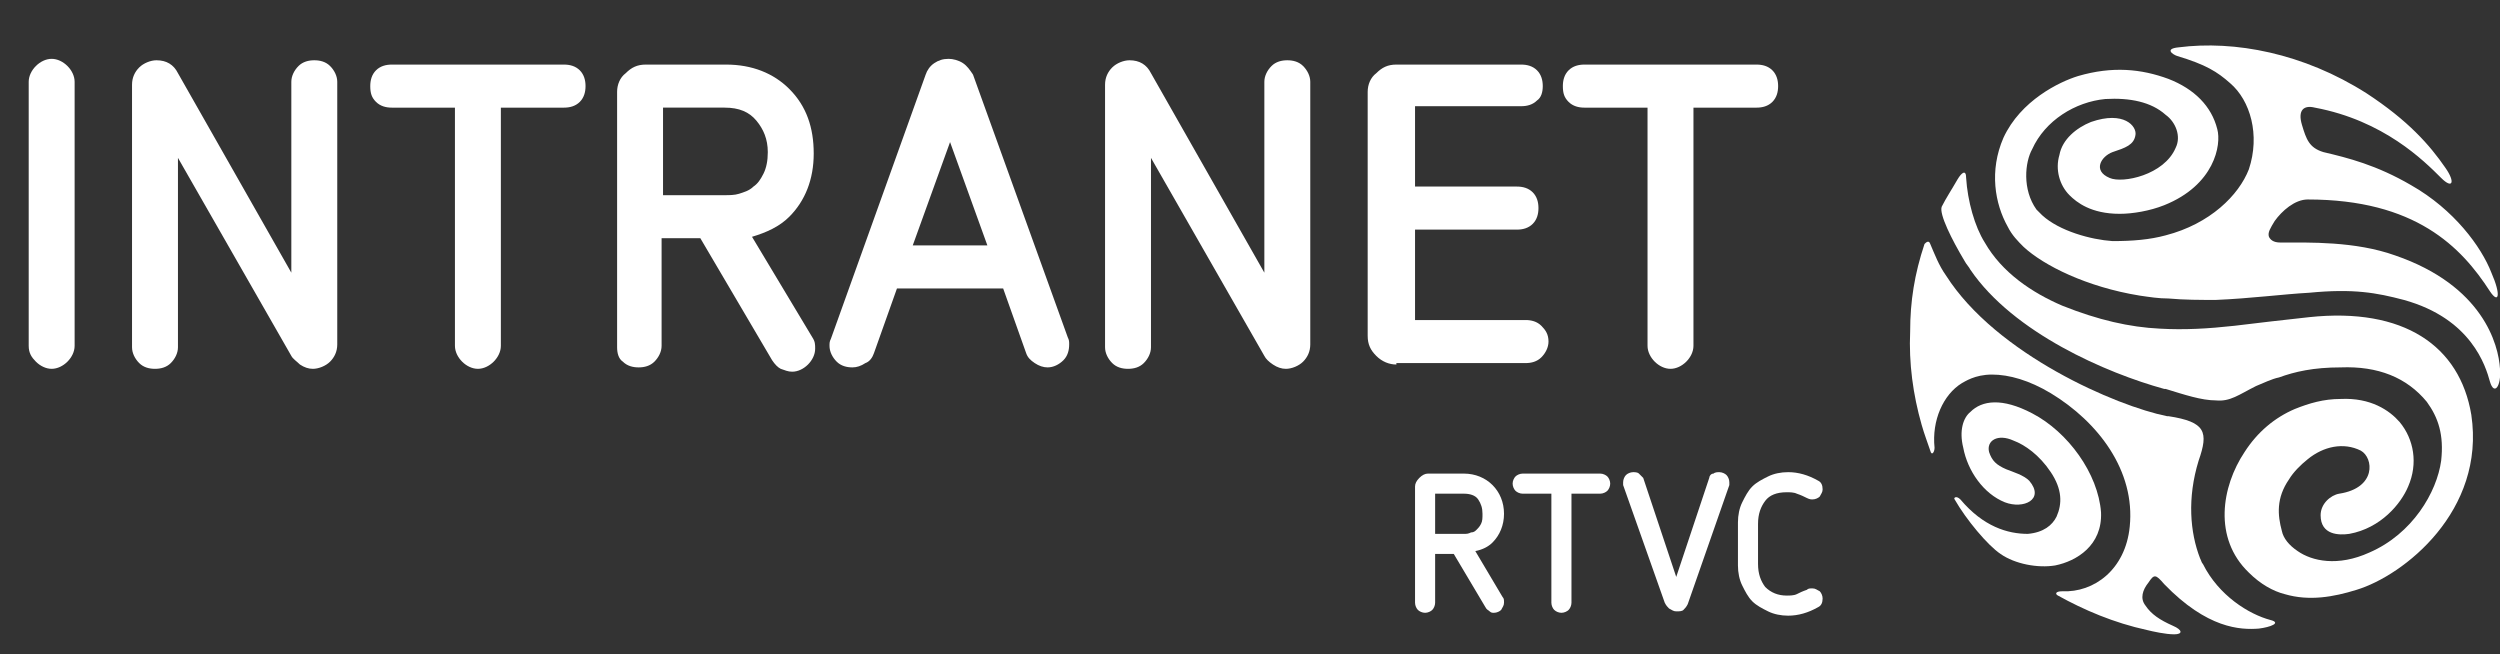 <?xml version="1.0" encoding="utf-8"?>
<!-- Generator: Adobe Illustrator 24.3.0, SVG Export Plug-In . SVG Version: 6.00 Build 0)  -->
<svg version="1.1" id="Capa_1" xmlns="http://www.w3.org/2000/svg" xmlns:xlink="http://www.w3.org/1999/xlink" x="0px" y="0px"
	 viewBox="0 0 174.2 45.6" style="enable-background:new 0 0 174.2 45.6;" xml:space="preserve">
<rect x="0" y="0" width="174.2" height="45.6" fill="#333333" stroke="none"/>
<style type="text/css">
	.st0{fill:#FFFFFF;}
</style>
<g id="XMLID_34_">
	<g id="XMLID_102_">
		<g id="XMLID_262_">
			<path id="XMLID_279_" class="st0" d="M2,5.7c0-0.4,0.2-0.8,0.5-1.1c0.3-0.3,0.7-0.5,1.1-0.5s0.8,0.2,1.1,0.5
				C5,4.9,5.2,5.3,5.2,5.7v18.4c0,0.4-0.2,0.8-0.5,1.1c-0.3,0.3-0.7,0.5-1.1,0.5s-0.8-0.2-1.1-0.5S2,24.6,2,24.1V5.7z"/>
			<path id="XMLID_277_" class="st0" d="M12.4,11v13.2c0,0.4-0.2,0.8-0.5,1.1c-0.3,0.3-0.7,0.4-1.1,0.4c-0.4,0-0.8-0.1-1.1-0.4
				s-0.5-0.7-0.5-1.1V5.9c0-0.5,0.2-0.9,0.5-1.2s0.8-0.5,1.2-0.5c0.7,0,1.2,0.3,1.5,0.9L20.3,19V5.7c0-0.4,0.2-0.8,0.5-1.1
				s0.7-0.4,1.1-0.4s0.8,0.1,1.1,0.4c0.3,0.3,0.5,0.7,0.5,1.1V24c0,0.5-0.2,0.9-0.5,1.2c-0.3,0.3-0.8,0.5-1.2,0.5
				c-0.3,0-0.6-0.1-0.9-0.3c-0.2-0.2-0.5-0.4-0.6-0.6L12.4,11z"/>
			<path id="XMLID_275_" class="st0" d="M31.7,7.5h-4.4c-0.4,0-0.8-0.1-1.1-0.4c-0.3-0.3-0.4-0.6-0.4-1.1c0-0.4,0.1-0.8,0.4-1.1
				c0.3-0.3,0.7-0.4,1.1-0.4h12c0.4,0,0.8,0.1,1.1,0.4s0.4,0.7,0.4,1.1s-0.1,0.8-0.4,1.1c-0.3,0.3-0.7,0.4-1.1,0.4h-4.4v16.6
				c0,0.4-0.2,0.8-0.5,1.1c-0.3,0.3-0.7,0.5-1.1,0.5c-0.4,0-0.8-0.2-1.1-0.5s-0.5-0.7-0.5-1.1C31.7,24.1,31.7,7.5,31.7,7.5z"/>
			<path id="XMLID_272_" class="st0" d="M48.8,16.6h-2.7v7.5c0,0.4-0.2,0.8-0.5,1.1c-0.3,0.3-0.7,0.4-1.1,0.4
				c-0.4,0-0.8-0.1-1.1-0.4c-0.3-0.2-0.4-0.6-0.4-1V6.4c0-0.5,0.2-1,0.6-1.3C44,4.7,44.4,4.5,45,4.5h5.6c1.8,0,3.3,0.6,4.4,1.7
				c1.2,1.2,1.7,2.7,1.7,4.5S56.1,14,55,15.1c-0.7,0.7-1.6,1.1-2.6,1.4l4.2,7c0.2,0.3,0.2,0.5,0.2,0.8c0,0.4-0.2,0.8-0.5,1.1
				c-0.3,0.3-0.7,0.5-1.1,0.5c-0.3,0-0.5-0.1-0.8-0.2c-0.2-0.1-0.4-0.3-0.6-0.6L48.8,16.6z M50.5,13.6c0.3,0,0.7,0,1-0.1
				s0.7-0.2,1-0.5c0.3-0.2,0.5-0.5,0.7-0.9s0.3-0.9,0.3-1.5c0-0.9-0.3-1.6-0.8-2.2s-1.2-0.9-2.2-0.9h-4.3v6.1H50.5z"/>
			<path id="XMLID_269_" class="st0" d="M69.9,20.1h-7.4l-1.6,4.5c-0.1,0.3-0.3,0.6-0.6,0.7c-0.3,0.2-0.6,0.3-0.9,0.3
				c-0.4,0-0.8-0.1-1.1-0.4s-0.5-0.7-0.5-1.1c0-0.2,0-0.3,0.1-0.5l6.6-18.4c0.1-0.3,0.3-0.6,0.6-0.8s0.6-0.3,1-0.3
				c0.3,0,0.7,0.1,1,0.3s0.5,0.5,0.7,0.8l6.6,18.3c0.1,0.2,0.1,0.3,0.1,0.5c0,0.4-0.1,0.8-0.4,1.1c-0.3,0.3-0.7,0.5-1.1,0.5
				c-0.3,0-0.6-0.1-0.9-0.3c-0.3-0.2-0.5-0.4-0.6-0.7L69.9,20.1z M66.2,9.9l-2.6,7.2h5.2L66.2,9.9z"/>
			<path id="XMLID_267_" class="st0" d="M80.2,11v13.2c0,0.4-0.2,0.8-0.5,1.1c-0.3,0.3-0.7,0.4-1.1,0.4s-0.8-0.1-1.1-0.4
				S77,24.6,77,24.2V5.9c0-0.5,0.2-0.9,0.5-1.2s0.8-0.5,1.2-0.5c0.7,0,1.2,0.3,1.5,0.9L88.1,19V5.7c0-0.4,0.2-0.8,0.5-1.1
				s0.7-0.4,1.1-0.4s0.8,0.1,1.1,0.4c0.3,0.3,0.5,0.7,0.5,1.1V24c0,0.5-0.2,0.9-0.5,1.2s-0.8,0.5-1.2,0.5c-0.3,0-0.6-0.1-0.9-0.3
				c-0.3-0.2-0.5-0.4-0.6-0.6L80.2,11z"/>
			<path id="XMLID_265_" class="st0" d="M97.3,25.4c-0.5,0-1-0.2-1.4-0.6s-0.6-0.8-0.6-1.4v-17c0-0.5,0.2-1,0.6-1.3
				c0.4-0.4,0.8-0.6,1.4-0.6h8.7c0.4,0,0.8,0.1,1.1,0.4s0.4,0.7,0.4,1.1s-0.1,0.8-0.4,1c-0.3,0.3-0.7,0.4-1.1,0.4h-7.4V13h7.1
				c0.4,0,0.8,0.1,1.1,0.4c0.3,0.3,0.4,0.7,0.4,1.1c0,0.4-0.1,0.8-0.4,1.1s-0.7,0.4-1.1,0.4h-7.1v6.3h7.7c0.4,0,0.8,0.1,1.1,0.4
				c0.3,0.3,0.5,0.6,0.5,1.1c0,0.4-0.2,0.8-0.5,1.1c-0.3,0.3-0.7,0.4-1.1,0.4h-9V25.4z"/>
			<path id="XMLID_263_" class="st0" d="M114.8,7.5h-4.4c-0.4,0-0.8-0.1-1.1-0.4c-0.3-0.3-0.4-0.6-0.4-1.1c0-0.4,0.1-0.8,0.4-1.1
				c0.3-0.3,0.7-0.4,1.1-0.4h12c0.4,0,0.8,0.1,1.1,0.4c0.3,0.3,0.4,0.7,0.4,1.1s-0.1,0.8-0.4,1.1c-0.3,0.3-0.7,0.4-1.1,0.4H118v16.6
				c0,0.4-0.2,0.8-0.5,1.1c-0.3,0.3-0.7,0.5-1.1,0.5s-0.8-0.2-1.1-0.5c-0.3-0.3-0.5-0.7-0.5-1.1V7.5z"/>
		</g>
	</g>
	<g id="XMLID_92_">
		<g id="XMLID_188_">
			<path id="XMLID_195_" class="st0" d="M101.3,38.6H100V42c0,0.2-0.1,0.4-0.2,0.5s-0.3,0.2-0.5,0.2s-0.4-0.1-0.5-0.2
				s-0.2-0.3-0.2-0.5v-8.1c0-0.2,0.1-0.4,0.3-0.6s0.4-0.3,0.6-0.3h2.5c0.8,0,1.5,0.3,2,0.8s0.8,1.2,0.8,2s-0.3,1.5-0.8,2
				c-0.3,0.3-0.7,0.5-1.2,0.6l1.9,3.2c0.1,0.1,0.1,0.2,0.1,0.4s-0.1,0.3-0.2,0.5c-0.1,0.1-0.3,0.2-0.5,0.2c-0.1,0-0.2,0-0.3-0.1
				c-0.1-0.1-0.2-0.1-0.3-0.3L101.3,38.6z M102,37.2c0.2,0,0.3,0,0.5-0.1c0.2,0,0.3-0.1,0.4-0.2c0.1-0.1,0.2-0.2,0.3-0.4
				c0.1-0.2,0.1-0.4,0.1-0.7c0-0.4-0.1-0.7-0.3-1c-0.2-0.3-0.6-0.4-1-0.4h-2v2.8C100,37.2,102,37.2,102,37.2z"/>
			<path id="XMLID_193_" class="st0" d="M108.1,34.4h-2c-0.2,0-0.4-0.1-0.5-0.2c-0.1-0.1-0.2-0.3-0.2-0.5s0.1-0.4,0.2-0.5
				s0.3-0.2,0.5-0.2h5.4c0.2,0,0.4,0.1,0.5,0.2c0.1,0.1,0.2,0.3,0.2,0.5s-0.1,0.4-0.2,0.5s-0.3,0.2-0.5,0.2h-2V42
				c0,0.2-0.1,0.4-0.2,0.5s-0.3,0.2-0.5,0.2s-0.4-0.1-0.5-0.2c-0.1-0.1-0.2-0.3-0.2-0.5C108.1,42,108.1,34.4,108.1,34.4z"/>
			<path id="XMLID_191_" class="st0" d="M113.1,33.8c0-0.1,0-0.2,0-0.2c0-0.2,0.1-0.4,0.2-0.5s0.3-0.2,0.5-0.2c0.1,0,0.3,0,0.4,0.1
				s0.2,0.2,0.3,0.3l2.3,6.9l2.3-6.9c0-0.1,0.1-0.3,0.3-0.3c0.1-0.1,0.3-0.1,0.4-0.1c0.2,0,0.4,0.1,0.5,0.2s0.2,0.3,0.2,0.5
				c0,0.1,0,0.2,0,0.2l-2.9,8.3c-0.1,0.2-0.2,0.3-0.3,0.4s-0.3,0.1-0.5,0.1s-0.3-0.1-0.5-0.2c-0.1-0.1-0.2-0.2-0.3-0.4L113.1,33.8z"
				/>
			<path id="XMLID_189_" class="st0" d="M121.1,36.4c0-0.5,0.1-1,0.3-1.4c0.2-0.4,0.4-0.8,0.7-1.1c0.3-0.3,0.7-0.5,1.1-0.7
				s0.9-0.3,1.4-0.3c0.7,0,1.4,0.2,2.1,0.6c0.2,0.1,0.3,0.3,0.3,0.6c0,0.2-0.1,0.3-0.2,0.5c-0.1,0.1-0.3,0.2-0.5,0.2
				c-0.1,0-0.2,0-0.4-0.1c-0.2-0.1-0.4-0.2-0.7-0.3c-0.2-0.1-0.5-0.1-0.7-0.1c-0.7,0-1.2,0.2-1.5,0.6s-0.5,0.9-0.5,1.6v2.8
				c0,0.7,0.2,1.2,0.5,1.6c0.4,0.4,0.9,0.6,1.5,0.6c0.2,0,0.5,0,0.7-0.1s0.4-0.2,0.7-0.3c0.1-0.1,0.2-0.1,0.4-0.1
				c0.2,0,0.3,0.1,0.5,0.2c0.1,0.1,0.2,0.3,0.2,0.5c0,0.3-0.1,0.5-0.3,0.6c-0.7,0.4-1.4,0.6-2.1,0.6c-0.5,0-1-0.1-1.4-0.3
				s-0.8-0.4-1.1-0.7c-0.3-0.3-0.5-0.7-0.7-1.1c-0.2-0.4-0.3-0.9-0.3-1.4V36.4z"/>
		</g>
	</g>
	<g id="XMLID_35_">
		<path id="XMLID_33_" class="st0" d="M146.4,35.7c-0.2-2.7-2.3-5.6-4.8-6.9c-2.1-1.1-3.5-0.9-4.3-0.1c-0.5,0.4-0.8,1.3-0.5,2.5
			c0.3,1.6,1.4,3.2,2.9,3.8c1.3,0.5,2.8-0.2,1.7-1.5c-0.4-0.4-1.1-0.6-1.6-0.8c-0.7-0.3-1-0.6-1.2-1.2c-0.2-0.8,0.6-1.3,1.7-0.8
			c0.8,0.3,1.8,1,2.6,2.2s0.8,2.2,0.4,3.1c-0.3,0.6-0.9,1.1-2,1.2c-1.4,0-3.1-0.5-4.7-2.4c-0.3-0.3-0.5-0.1-0.4,0
			c0.8,1.4,2.3,3.2,3.2,3.8c1,0.7,2.6,1,3.8,0.8C144.7,39.1,146.5,38,146.4,35.7z"/>
		<path id="XMLID_32_" class="st0" d="M158.2,43.2c-1.5-0.4-3.6-1.7-4.7-3.9c-0.1-0.1-0.1-0.2-0.2-0.4c-0.7-1.8-0.9-4.2-0.1-6.8
			c0.7-2,0.5-2.7-2.1-3.1H151c-3.5-0.7-11.9-4.3-15.4-9.8c-0.5-0.7-0.8-1.5-1.1-2.2c-0.1-0.3-0.3-0.1-0.4,0c-0.7,2.1-1,4-1,6.1
			c-0.1,2.2,0.2,4.4,0.8,6.5c0.2,0.7,0.4,1.2,0.6,1.8c0.1,0.4,0.3,0.1,0.3-0.2c-0.2-1.9,0.6-3.7,1.9-4.5c0.2-0.1,0.9-0.6,2.1-0.6
			c1.2,0,2.6,0.4,4.1,1.3c3.3,2,5.9,5.4,5.5,9.3c-0.3,3-2.5,4.6-4.7,4.5c-0.5,0-0.5,0.2-0.3,0.3c1.8,1,3.9,1.9,6.2,2.4
			c0.4,0.1,1.3,0.3,1.9,0.3c0.6,0,0.6-0.3-0.1-0.6c-0.9-0.4-1.5-0.8-1.9-1.4c-0.4-0.5-0.2-1.1,0.2-1.6c0.4-0.6,0.5-0.6,1.1,0.1
			c3,3.1,5.3,3.2,6.6,3.1C158.2,43.7,159,43.4,158.2,43.2z"/>
		<path id="XMLID_31_" class="st0" d="M160.9,22.1c-1.9,0.2-3.5,0.4-5.2,0.6c-1.8,0.2-3.5,0.3-5.2,0.2c-2.1-0.1-4.3-0.6-6.8-1.6
			c-2.1-0.9-4.2-2.3-5.4-4.4c-0.7-1.1-1.2-2.9-1.3-4.5c0-0.6-0.3-0.4-0.6,0.1c-0.4,0.7-0.8,1.3-1.1,1.9c-0.2,0.5,0.7,2.3,1.6,3.8
			c0.1,0.2,0.3,0.4,0.4,0.6c3,4.4,9.5,7.2,13.5,8.3c0,0,0,0,0.1,0c1.3,0.4,2.5,0.8,3.5,0.8c1,0.1,1.6-0.4,2.8-1
			c0.5-0.2,1.1-0.5,1.6-0.6c1.1-0.4,2.4-0.7,4.3-0.7c2.6-0.1,4.6,0.7,6,2.4c0.8,1.1,1.2,2.3,1,4.1c-0.3,2.2-2,5.1-5,6.4
			c-2.2,1-4,0.6-5-0.1c-0.6-0.4-1-0.9-1.1-1.4c-0.3-1.1-0.4-2.3,0.5-3.6c0.3-0.5,0.8-1,1.3-1.4c1.1-0.9,2.5-1.2,3.7-0.6
			c0.9,0.5,1.1,2.6-1.5,3c-0.6,0.1-1.3,0.7-1.3,1.5c0,1.4,1.3,1.4,2,1.3c2.2-0.4,3.6-2.1,4.1-3.3c0.7-1.6,0.4-3.3-0.6-4.5
			c-0.7-0.8-2-1.7-4.1-1.6c-1.2,0-2.2,0.3-3.2,0.7c-1.4,0.6-2.6,1.6-3.5,3c-1.6,2.4-2.2,6,0.3,8.4c0.8,0.8,1.7,1.3,2.5,1.5
			c1.7,0.5,3.4,0.2,5-0.3c3.3-1,9-5.5,8-12.2C171.4,24.1,167.5,21.4,160.9,22.1z"/>
		<path id="XMLID_30_" class="st0" d="M174.2,25.7c-0.1-1.7-1.2-5.8-7.3-7.9c-2.8-1-6-0.9-8-0.9c-0.5,0-0.7-0.2-0.8-0.4
			c-0.1-0.3,0.1-0.6,0.4-1.1c0.5-0.7,1.4-1.5,2.3-1.5c7.5,0,10.7,3.3,12.7,6.4c0.6,0.9,0.8,0.3,0.1-1.3c-0.7-1.8-2.6-4.4-5.6-6.1
			c-2.4-1.4-4.4-1.9-6.1-2.3c-1-0.3-1.2-0.9-1.5-1.9s0.1-1.4,0.9-1.2c4.8,0.9,7.6,3.7,8.8,4.9c0.8,0.8,1,0.3,0.3-0.7
			c-1.1-1.6-2.6-3.3-5.5-5.2c-4.4-2.8-9.2-3.7-13.1-3.2c-1,0.1-0.4,0.5-0.1,0.6c2,0.6,2.8,1.1,3.7,1.9c1.4,1.2,2.1,3.6,1.3,6
			c-0.7,1.8-2.7,3.8-5.8,4.6c-1.1,0.3-2.3,0.4-3.7,0.4c-1.5-0.1-3.7-0.7-4.9-1.8c-0.1-0.1-0.3-0.3-0.4-0.4c-1-1.4-0.8-3.3-0.3-4.2
			c0.9-2,3-3.3,5.1-3.5c1.7-0.1,3.2,0.2,4.2,1.1c0.7,0.5,1.1,1.5,0.7,2.3c-0.8,1.9-3.7,2.5-4.6,2.1c-1.2-0.5-0.6-1.5,0.2-1.8
			c0.9-0.3,1.5-0.5,1.6-1.2c0.1-0.6-0.8-1.7-3.1-0.9c-1,0.4-2,1.2-2.2,2.3c-0.3,1,0,2.1,0.7,2.8c0.5,0.5,1.5,1.3,3.5,1.3
			c0.9,0,2.1-0.2,3.1-0.6c3.5-1.4,4-4.2,3.7-5.3c-0.4-1.6-1.6-2.8-3.4-3.5c-1.9-0.7-3.9-0.9-6.3-0.2c-1.3,0.4-4,1.7-5.2,4.3
			c-1,2.3-0.6,4.6,0.3,6.2c0.3,0.6,0.7,1,1.1,1.4c1.4,1.3,4.4,2.8,8.1,3.4c0.7,0.1,1.3,0.2,2,0.2c1.1,0.1,2.2,0.1,3.3,0.1
			c2.4-0.1,4.7-0.4,6.5-0.5c3.1-0.3,4.7,0,6.6,0.5c4.7,1.3,5.7,4.6,6,5.7C173.8,27.6,174.3,26.9,174.2,25.7z"/>
	</g>
</g>
</svg>
